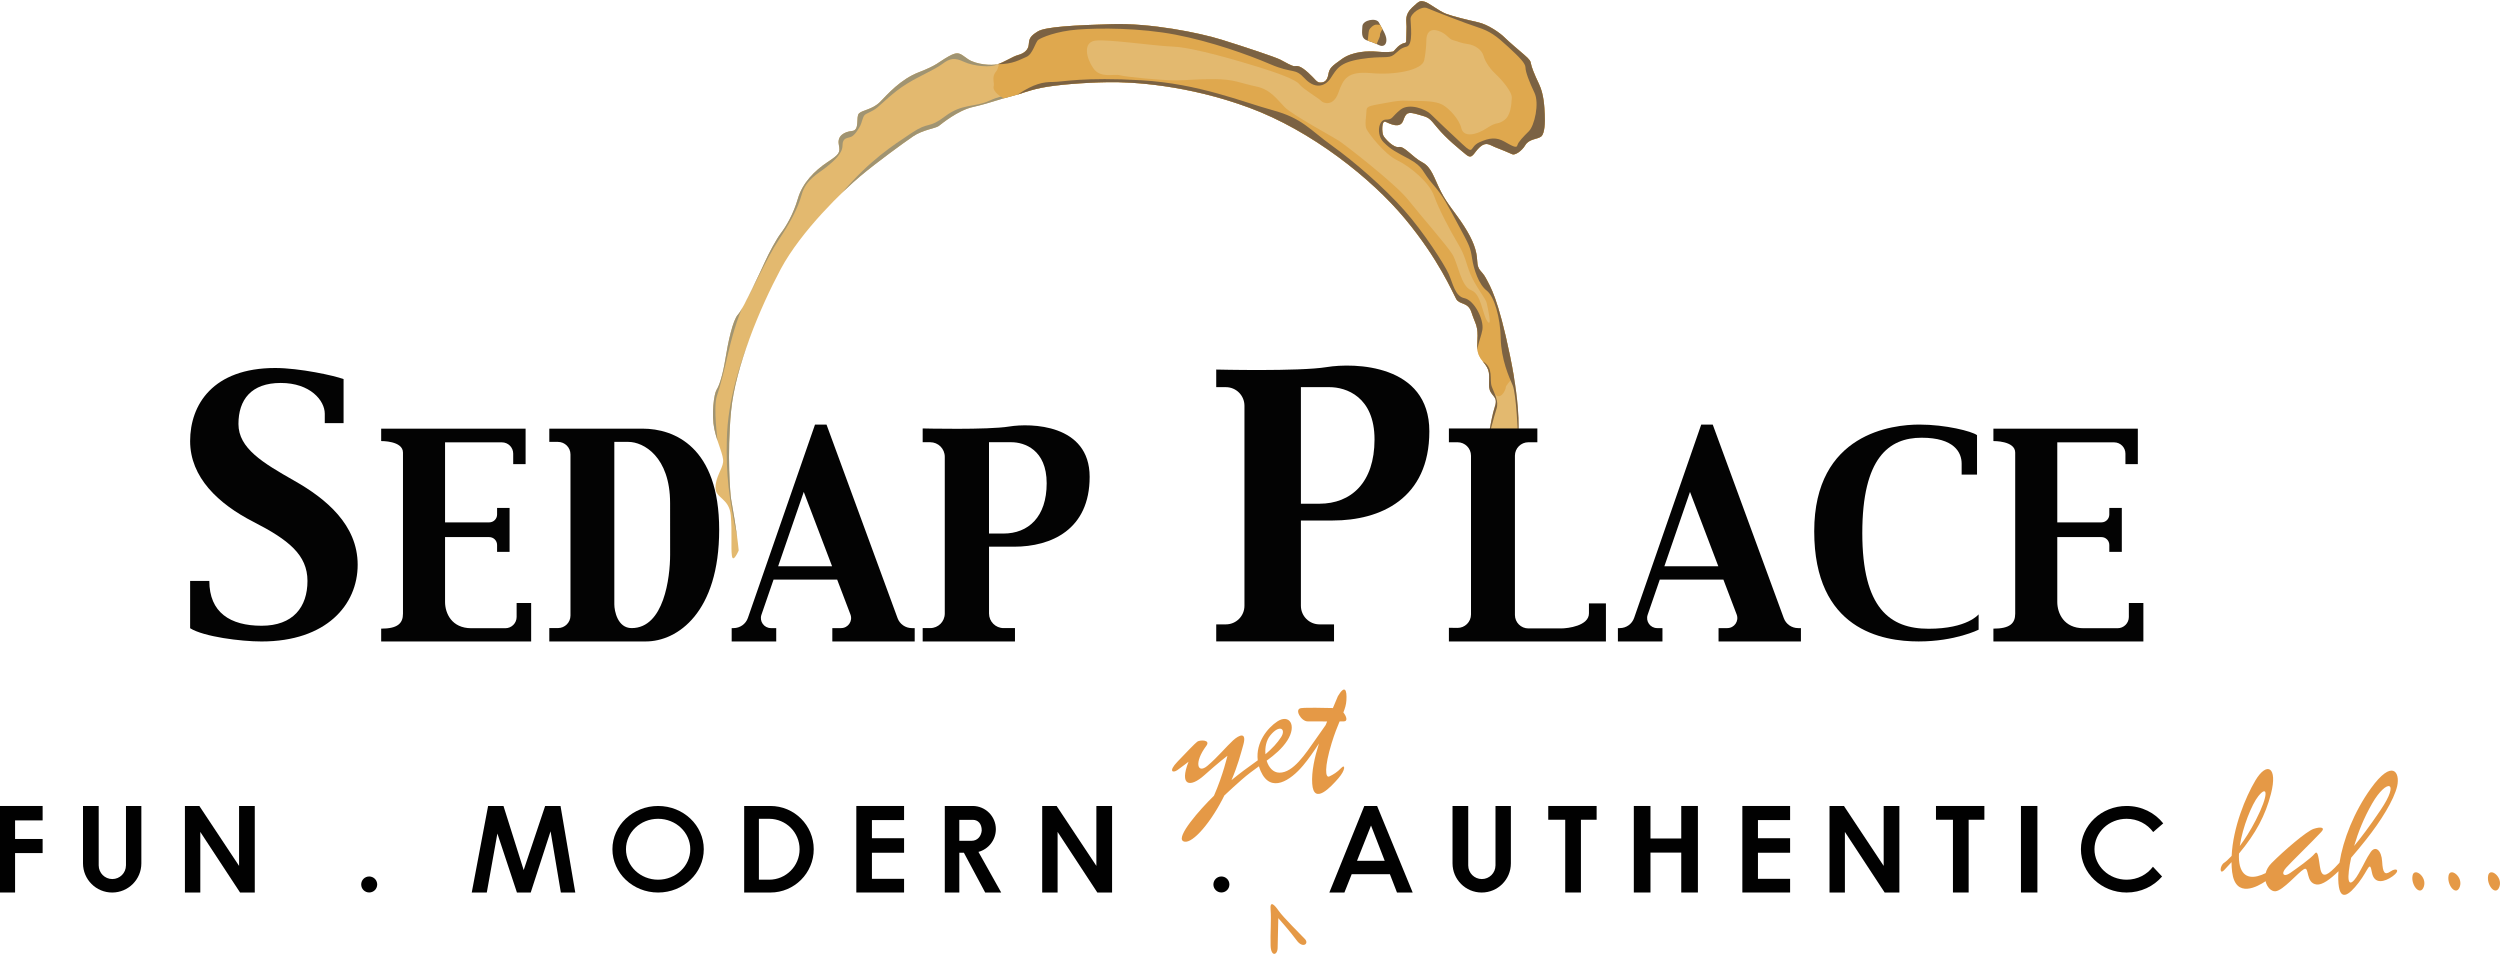 <?xml version="1.0" encoding="utf-8"?>
<!-- Generator: Adobe Illustrator 24.0.1, SVG Export Plug-In . SVG Version: 6.00 Build 0)  -->
<svg version="1.1" xmlns="http://www.w3.org/2000/svg" xmlns:xlink="http://www.w3.org/1999/xlink" x="0px" y="0px" width="1000px"
	 height="382px" viewBox="0 0 1000 382" style="enable-background:new 0 0 1000 382;" xml:space="preserve">
<style type="text/css">
	.st0{clip-path:url(#SVGID_2_);fill:#A09472;}
	.st1{clip-path:url(#SVGID_2_);fill:#DFA84E;}
	.st2{clip-path:url(#SVGID_2_);fill:#7B6243;}
	.st3{clip-path:url(#SVGID_2_);fill:#E3B96F;}
	.st4{clip-path:url(#SVGID_4_);fill:#DFA84E;}
	.st5{fill:#030303;}
	.st6{fill:#010101;}
	.st7{fill:#E59946;}
</style>
<g id="Layer_1">
</g>
<g id="Layer_2">
	<g>
		<g>
			<defs>
				<path id="SVGID_1_" d="M295.48,220.18c-0.76-8.09-2.75-18.78-3.05-20.61c-0.31-1.83-1.68-17.4,0-35.11
					c1.68-17.71,11.6-41.37,19.84-56.79c8.24-15.42,25.34-31.75,31.9-37.25c6.56-5.5,17.25-13.28,21.07-15.88
					c3.82-2.6,9.01-3.21,10.23-4.12c1.22-0.92,7.63-6.26,13.74-7.63s10.84-3.21,15.27-4.27c4.43-1.07,6.11-2.14,11.91-3.36
					c5.8-1.22,17.25-2.14,26.87-2.29c9.62-0.15,31.75,1.07,56.48,10.23c24.73,9.16,48.7,28.09,62.28,44.42s19.08,29.61,20.46,32.06
					c1.37,2.44,4.73,1.07,6.11,5.34c1.37,4.27,2.44,5.04,2.44,9.31s-0.92,6.72,2.14,10.38c3.05,3.66,2.44,4.73,2.44,9.46
					s3.97,3.82,2.29,8.7c-1.68,4.88-3.51,18.62-3.51,18.62l12.82-6.72c0,0,1.53-9.31-3.21-32.36s-7.94-27.78-9.62-30.99
					c-1.68-3.21-3.36-2.9-3.51-7.02s-1.68-8.24-5.19-13.74c-3.51-5.5-6.56-8.55-9.31-13.89c-2.75-5.34-3.66-9.77-7.48-11.75
					c-3.82-1.98-7.17-6.56-9.31-6.11c-2.14,0.46-5.65-3.36-6.26-4.58c-0.61-1.22-0.76-6.26,0.92-5.5c1.68,0.76,5.8,2.9,7.02-0.46
					c1.22-3.36,1.83-3.66,6.11-2.44c4.27,1.22,4.12,1.07,7.63,5.34s8.85,8.55,11.45,10.69c2.6,2.14,2.9-0.76,5.5-3.05
					c2.6-2.29,3.97-0.76,5.95,0c1.98,0.76,6.11,2.44,7.02,2.9c0.92,0.46,3.66-1.07,5.19-3.66c1.53-2.6,5.04-2.29,6.41-3.51
					c1.37-1.22,1.53-5.65,1.37-8.7c-0.15-3.05-0.31-8.09-2.29-12.21c-1.98-4.12-3.05-7.02-3.21-8.09c-0.15-1.07-0.46-1.68-2.75-3.66
					c-2.29-1.98-5.95-5.04-7.79-6.87c-1.83-1.83-6.56-5.19-10.69-6.11c-4.12-0.92-9.77-2.29-12.67-3.36
					c-2.9-1.07-7.17-4.58-8.7-4.88c-1.53-0.31-1.68-0.76-4.88,2.29c-3.21,3.05-2.29,5.34-2.29,7.63s-0.15,5.04-0.15,5.95
					c0,0.92-0.61,0.31-2.29,1.37c-1.68,1.07-2.44,2.6-3.05,2.75s-3.51,0.31-6.56,0c-3.05-0.31-9.46-0.15-13.74,2.9
					s-5.04,3.66-5.5,6.26c-0.46,2.6-1.68,3.21-3.21,3.21c-1.53,0-1.83-1.22-4.88-3.97c-3.05-2.75-4.27-2.75-5.34-2.6
					c-1.07,0.15-3.66-1.53-5.8-2.6c-2.14-1.07-14.04-5.04-23.36-7.94s-28.7-6.72-43.96-6.26c-15.27,0.46-26.56,1.07-29.61,2.9
					s-3.51,2.9-3.66,5.19c-0.15,2.29-1.98,3.66-4.27,4.27c-2.29,0.61-5.8,3.05-8.24,3.66s-8.55,0.15-11.75-1.98
					s-3.66-3.51-7.94-1.07s-4.27,3.36-11.75,6.26c-7.48,2.9-12.52,8.85-15.57,11.91c-3.05,3.05-7.02,3.21-8.4,4.58
					c-1.37,1.37,0.46,6.72-2.75,7.02c-3.21,0.31-5.95,1.98-5.34,5.34c0.61,3.36,0.46,3.82-4.58,7.17
					c-5.04,3.36-9.92,8.24-11.75,14.5s-4.73,11.14-6.72,13.74c-1.98,2.6-4.88,8.09-6.41,11.45c-1.53,3.36-8.7,18.93-10.84,21.22
					c-2.14,2.29-3.97,11.14-5.04,17.71c-1.07,6.56-2.44,10.69-3.51,12.36c-1.07,1.68-2.14,9.92-0.92,15.72
					c1.22,5.8,3.82,10.53,3.51,13.28c-0.31,2.75-3.05,5.95-3.05,10.23c0,4.27,5.5,4.12,6.11,10.99c0.61,6.87,0,12.98,0.46,16.18
					C293.19,225.53,295.48,220.18,295.48,220.18z"/>
			</defs>
			<use xlink:href="#SVGID_1_"  style="overflow:visible;fill:#E3B96F;"/>
			<clipPath id="SVGID_2_">
				<use xlink:href="#SVGID_1_"  style="overflow:visible;"/>
			</clipPath>
			<path class="st0" d="M398.97,25.71c-2.35,1.45-9.53,0.81-13.37-0.98c-3.85-1.79-5.64-1.42-8.72,0.89
				c-3.08,2.31-8.85,4.62-14.23,7.95c-5.38,3.33-9.74,7.82-11.79,9.49c-2.05,1.67-4.23,2.18-5,2.95c-0.77,0.77-1.15,3.08-1.67,4.1
				c-0.51,1.03-2.18,3.97-3.72,4.61c-1.54,0.64-3.46,0.26-3.46,3.46s-3.33,6.15-6.54,8.72c-3.2,2.56-8.08,4.87-9.74,10.77
				s-4.63,11.33-9.36,18.46c-4.73,7.13-11.27,21.77-13.74,25.74c-2.47,3.97-5.49,15.41-6.52,20.02s-2.85,12.08-4.36,16.54
				c-1.51,4.45,0.32,18.18,0.32,18.18c-6.09-6.13-6.35-28.57,3.59-53.18s31.86-62.69,52.5-80.5s38.07-26.66,38.07-26.66
				L398.97,25.71z"/>
			<path class="st0" d="M294.87,214.94c-3.23-15.49-4.52-24.59-4.13-39.46c0.38-14.87,4.89-31.07,13.92-52.07
				c9.03-21,20.33-32.5,31.99-46.11s20.37-18.99,27.8-23.99c7.44-5,6.67-1.54,13.59-6.79s11.79-3.46,17.82-6.28
				c6.03-2.82,13.25-3.07,13.25-3.07l5.47,3.96c0,0-102.04,66.02-112.17,106.4C292.28,187.91,294.87,214.94,294.87,214.94z"/>
			<path class="st1" d="M404.92,40.71c-5.82-1.73-7.52-4.61-7.52-5.64s0.34-0.17,0-2.91c-0.34-2.73,1.45-3.76,1.58-4.44
				c0.13-0.68,0.99-2.73,0.99-2.73s7.18-13.67,26.49-17.61s77.77,6.84,85.46,12.31C519.61,25.15,569-5.96,569-5.96l23.59,1.37
				c0,0,28.2,17.32,29.06,42.85S609,143.6,609,145.48s-6.67,8.2-6.67,9.4c0,1.2-2.37,5.75-4.56,2.48c-2.19-3.27-8.43-8.63-8.43-8.63
				l-84.44-92.3L404.92,40.71z"/>
			<path class="st2" d="M398.97,25.71c6.46-0.04,9.02-1.92,11.58-2.95c2.56-1.03,3.59-5.98,4.79-6.84c1.2-0.85,7.01-3.42,15.72-4.1
				c8.72-0.68,24.95-0.68,39.14,2.05s28.89,7.94,37.94,11.83c9.06,3.89,9.74,1.33,13.67,5.6c3.93,4.27,8.03,3.59,10.43,0
				c2.39-3.59,3.42-6.32,12.14-7.69s10.94,0,13.16-1.71c2.22-1.71,2.39-2.56,5.13-3.25c2.73-0.68,1.54-9.06,1.54-11.11
				s4.27-5.3,6.67-4.27c2.39,1.03,15.55,6.15,20.34,7.69c4.79,1.54,7.35,3.44,11.96,7.7s7.01,6.65,7.01,8.36
				c0,1.71,1.54,5.81,3.59,10.08c2.05,4.27,0,13.16-2.22,15.38c-2.22,2.22-4.27,4.27-4.61,5.64c-0.34,1.37-2.22,0.17-5.3-1.54
				c-3.08-1.71-5.81-1.54-9.91,0.34s-1.88,5.3-6.67,0.85s-10.94-10.26-12.82-12.14c-1.88-1.88-8.55-4.61-12.14-1.71
				c-3.59,2.91-2.91,3.93-5.81,3.93s-3.93,5.98-0.85,9.06c3.08,3.08,4.79,3.76,10.43,6.84c5.64,3.08,4.96,5.05,9.23,9.91
				c4.27,4.87,5.81,8.2,10.26,16.41s4.79,8.89,5.47,13.33c0.68,4.44,2.7,10.43,5.81,12.82s5.47,10.77,5.64,19.14
				c0.17,8.38,3.32,15.46,4.79,18.8c1.47,3.34,2.12,20.49,2.12,20.49l-12.08,1.66c0,0,2.44-9.68,3.47-12.76
				c1.03-3.08-0.81-5.99-1.88-8.89s0.94-7.36-3.55-10.09s-0.9-8.37-0.21-12.64c0.68-4.27-3.37-11.9-7.18-12.65
				c-3.81-0.75-4.61-5.98-6.32-9.74s-9.74-16.41-17.78-25.47s-19.83-19.31-28.89-25.81c-9.06-6.5-11.79-10.94-23.76-14.19
				c-11.96-3.25-29.4-10.6-52.47-11.96c-23.07-1.37-31.45,0.68-35.38,0.68c-3.93,0-7.53,0.68-14.02,4.96c0,0,35.38-1.2,79.82,13.84
				s72.47,30.77,87.85,69.05c15.38,38.29,17.78,67,17.78,67l30.77-8.89V48.57c0,0-10.26-62.9-11.96-63.24S392.95,4.47,392.95,4.47
				L398.97,25.71z"/>
			<path class="st3" d="M570.54,16.09c0-2.56,1.2-4.96,4.79-3.76c3.59,1.2,3.93,3.25,5.98,3.76c2.05,0.51,3.08,1.2,5.81,1.54
				c2.73,0.34,5.64,2.22,6.32,4.79s3.08,5.64,4.96,7.35c1.88,1.71,6.5,6.84,6.32,9.4c-0.17,2.56-0.34,7.18-3.25,9.06
				c-2.91,1.88-2.39,0.17-6.84,3.08c-4.44,2.91-9.23,3.59-10.08,0s-4.79-7.86-7.52-9.4c-2.73-1.54-7.86-1.54-11.62-1.54
				s-4.1-0.51-10.43,0.68c-6.32,1.2-8.38,1.2-8.38,3.08c0,1.88-0.85,5.81,0,7.52s7.01,9.91,12.31,12.48
				c5.3,2.56,12.82,8.89,14.7,14.19c1.88,5.3,6.5,14.02,9.57,19.14c3.08,5.13,3.08,7.52,4.96,12.14c1.88,4.61,6.15,9.91,6.5,11.45
				c0.34,1.54,2.39,10.26,0.34,7.52c-2.05-2.73-2.39-10.94-6.5-12.48c-4.1-1.54-5.3-10.77-7.52-14.36
				c-2.22-3.59-12.31-15.04-17.61-21.71c-5.3-6.67-25.47-22.22-27.86-23.76s-18.46-10.26-21.54-13.33
				c-3.08-3.08-5.64-7.18-11.62-8.38c-5.98-1.2-8.55-2.91-16.75-2.91s-10.43,0.51-15.55,0.51c-5.13,0-19.66-1.37-22.05-2.05
				c-2.39-0.68-7.69,1.37-10.6-2.73c-2.91-4.1-4.27-10.43,0.68-11.11c4.96-0.68,23.07,2.05,31.28,2.39s27.01,5.98,34.18,8.2
				s14.83,4.96,16.22,6.84c1.39,1.88,8.06,5.81,8.74,6.67c0.68,0.85,4.79,2.5,6.84-3.2c2.05-5.69,3.59-8.77,13.16-7.91
				s20.34-1.2,21.19-5.13S570.54,16.09,570.54,16.09z"/>
		</g>
		<g>
			<defs>
				<path id="SVGID_3_" d="M546.36,16.01c-1.92-1.03-1.54-3-1.41-5.51c0.13-2.51,5.64-3.59,6.67-1.41c1.03,2.18,2.95,4.74,2.95,6.92
					s-1.54,2.82-2.95,2.05C550.2,17.29,546.36,16.01,546.36,16.01z"/>
			</defs>
			<use xlink:href="#SVGID_3_"  style="overflow:visible;fill:#7B6243;"/>
			<clipPath id="SVGID_4_">
				<use xlink:href="#SVGID_3_"  style="overflow:visible;"/>
			</clipPath>
			<path class="st4" d="M547,17.16c0.17-0.88,0.38-4.52,0.64-5.15s1.74-2.27,3.08-2.16c1.34,0.11,3.38,0.02,2.82,0.9
				s-1.67,2.56-1.54,3.33c0.13,0.77-2.09,4.49-1.68,5C550.71,19.6,547,17.16,547,17.16z"/>
		</g>
		<g>
			<path class="st5" d="M117.77,192.32c-12.65-7.18-22.39-12.99-22.39-22.73s5.13-16.41,16.92-16.41c11.79,0,17.61,7.01,17.61,12.31
				v3.76h7.52v-17.61c-3.59-1.37-17.61-4.44-27.35-4.44c-24.95,0-34.03,14.7-34.03,29.23c0,14.53,11.3,25.13,25.31,32.3
				c14.02,7.18,21.63,13.2,21.63,23.65c0,10.46-5.76,17.92-18.35,17.92c-12.59,0-20.91-5.33-20.91-17.92h-7.68v18.91
				c5.45,3.42,20.36,5.3,28.56,5.3c25.98,0,38.46-14.7,38.46-30.68S130.41,199.49,117.77,192.32z"/>
			<path class="st5" d="M257.03,171.46h-37.31v5.3h3.47c2.76,0,5,2.24,5,5v64.47c0,2.76-2.24,5-5,5h-3.47v5.35c0,0,25.9,0,38.59,0
				c12.7,0,29.36-11.58,29.36-44.7S269.71,171.46,257.03,171.46z M268.05,221.89c0,9.09-2.44,29.35-15.39,29.35
				c-5.64,0-6.93-6.92-6.93-9.49v-64.99h5.65c6.01,0,16.66,5.9,16.66,24.48C268.05,201.25,268.05,212.78,268.05,221.89z"/>
			<path class="st5" d="M206.65,246.78c0,2.49-2.02,4.51-4.51,4.51h-13.61c-7.86,0-10.51-5.98-10.51-10.51c0-1.89,0-13.28,0-25.94
				h17.67c1.73,0,3.14,1.41,3.14,3.14v2.76h5v-17.56h-5v2.63c0,1.73-1.41,3.14-3.14,3.14h-17.67v-32.01h22.75
				c2.49,0,4.51,2.02,4.51,4.51v4.21h4.96v-14.19h-57.77v4.96c0,0,8.72-0.17,8.72,4.61c0,4.79,0,60.51,0,64.44
				c0,3.93-2.22,5.98-8.72,5.98v5.13h59.99V241.2h-5.81V246.78z"/>
			<path class="st5" d="M851.54,241.2v5.58c0,2.49-2.02,4.51-4.51,4.51h-13.61c-7.86,0-10.51-5.98-10.51-10.51
				c0-1.89,0-13.28,0-25.94h17.67c1.73,0,3.14,1.41,3.14,3.14v2.76h5v-17.56h-5v2.63c0,1.73-1.41,3.14-3.14,3.14h-17.67v-32.01
				h22.75c2.49,0,4.51,2.02,4.51,4.51v4.21h4.96v-14.19h-57.77v4.96c0,0,8.72-0.17,8.72,4.61c0,4.79,0,60.51,0,64.44
				c0,3.93-2.22,5.98-8.72,5.98v5.13h59.99V241.2H851.54z"/>
			<path class="st5" d="M359.03,247.27l-28.42-77.43h-4.61l-26.84,77.33c-0.85,2.44-3.15,4.07-5.73,4.07h-0.76v5.35h17.82v-5.35
				h-2.12c-2.76,0-4.69-2.72-3.8-5.32l4.85-14.07h25.45l5.31,13.95c1,2.63-0.94,5.44-3.75,5.44h-3.5v5.35h32.95v-5.35h-1.14
				C362.18,251.24,359.91,249.65,359.03,247.27z M311.26,226.5l10.25-29.74l11.32,29.74H311.26z"/>
			<path class="st5" d="M713.52,247.27l-28.42-77.43h-4.61l-26.84,77.33c-0.85,2.44-3.15,4.07-5.73,4.07h-0.76v5.35h17.82v-5.35
				h-2.12c-2.76,0-4.69-2.72-3.8-5.32l4.85-14.07h25.45l5.31,13.95c1,2.63-0.94,5.44-3.75,5.44h-3.5v5.35h32.95v-5.35h-1.14
				C716.67,251.24,714.4,249.65,713.52,247.27z M665.75,226.5L676,196.76l11.32,29.74H665.75z"/>
			<path class="st5" d="M403.68,170.61c-8.59,1.41-34.61,0.77-34.61,0.77v5.51h3.01c3.22,0,5.83,2.61,5.83,5.83v62.69
				c0,3.22-2.61,5.83-5.83,5.83h-3.01v5.35h36.92v-5.35h-4.55c-3.22,0-5.83-2.61-5.83-5.83v-26.73h10
				c14.87,0,30.25-6.79,30.25-27.95C435.85,169.58,412.27,169.2,403.68,170.61z M401.37,213.42c-2.19,0-4.1,0-5.77,0v-36.53
				c4.15,0,7.54,0,8.97,0c5.13,0,14.1,2.95,14.1,16.41C418.68,206.76,411.37,213.42,401.37,213.42z"/>
			<path class="st5" d="M530.67,146.84c-10.96,1.8-44.18,0.98-44.18,0.98v7.04h3.85c4.11,0,7.44,3.33,7.44,7.44v80.01
				c0,4.11-3.33,7.44-7.44,7.44h-3.85v6.82h47.12v-6.82h-5.81c-4.11,0-7.44-3.33-7.44-7.44V208.2h12.76
				c18.98,0,38.62-8.67,38.62-35.67C571.74,145.54,541.63,145.04,530.67,146.84z M527.72,201.49c-2.79,0-5.23,0-7.36,0v-46.63
				c5.3,0,9.63,0,11.45,0c6.54,0,18,3.76,18,20.94C549.81,192.99,540.49,201.49,527.72,201.49z"/>
			<path class="st5" d="M635.58,245.34c0,5-8.46,6.03-11.15,6.03h-13.08c-2.97,0-5.38-2.41-5.38-5.38v-63.71
				c0-2.97,2.41-5.38,5.38-5.38h3.59v-5.51h-35.38v5.51h3.46c2.97,0,5.38,2.41,5.38,5.38v63.5c0,3-2.46,5.43-5.46,5.38l-3.38-0.05
				v5.47h60.25h2.56v-15.22h-6.79V245.34z"/>
			<path class="st5" d="M771.46,251.5c-15.51,0-26.54-8.2-26.54-38.29s10.64-38.12,23.72-38.12s16.02,5.9,16.02,10.38v4.36h6.15
				v-15.77c-2.05-1.54-12.56-4.23-23.07-4.23s-42.05,3.33-42.05,42.69c0,39.36,27.18,44.06,41.79,44.06c14.61,0,23.97-4.7,23.97-4.7
				v-6.15C791.46,245.73,786.97,251.5,771.46,251.5z"/>
		</g>
		<g>
			<polygon class="st6" points="0,357 6.03,357 6.03,341.23 17.05,341.23 17.05,335.59 6.03,335.59 6.03,328.16 17.05,328.16 
				17.05,322.39 0,322.39 			"/>
			<path class="st6" d="M50.38,346.17c0,3.01-2.44,5.45-5.45,5.45c-3.01,0-5.45-2.44-5.45-5.45v-23.78H33.2v22.95
				c0,6.44,5.22,11.67,11.67,11.67s11.67-5.22,11.67-11.67v-22.95h-6.15V346.17z"/>
			<path class="st6" d="M598.19,346.17c0,3.01-2.44,5.45-5.45,5.45c-3.01,0-5.45-2.44-5.45-5.45v-23.78h-6.28v22.95
				c0,6.44,5.22,11.67,11.67,11.67c6.44,0,11.67-5.22,11.67-11.67v-22.95h-6.15V346.17z"/>
			<polygon class="st6" points="95.63,346.36 79.74,322.39 73.97,322.39 73.97,357 80.12,357 80.12,332.77 96.02,357 101.91,357 
				101.91,322.39 95.63,322.39 			"/>
			<polygon class="st6" points="438.55,346.36 422.65,322.39 416.88,322.39 416.88,357 423.04,357 423.04,332.77 438.93,357 
				444.83,357 444.83,322.39 438.55,322.39 			"/>
			<polygon class="st6" points="753.47,346.36 737.58,322.39 731.81,322.39 731.81,357 737.96,357 737.96,332.77 753.86,357 
				759.75,357 759.75,322.39 753.47,322.39 			"/>
			<path class="st6" d="M147.68,350.59c-1.77,0-3.2,1.43-3.2,3.2c0,1.77,1.43,3.2,3.2,3.2c1.77,0,3.2-1.43,3.2-3.2
				C150.88,352.03,149.45,350.59,147.68,350.59z"/>
			<path class="st6" d="M488.56,350.59c-1.77,0-3.2,1.43-3.2,3.2c0,1.77,1.43,3.2,3.2,3.2c1.77,0,3.2-1.43,3.2-3.2
				C491.77,352.03,490.33,350.59,488.56,350.59z"/>
			<polygon class="st6" points="218.06,322.39 209.47,348.03 201.39,322.39 195.24,322.39 188.7,357 194.72,357 198.95,333.41 
				206.77,357 212.29,357 220.23,332.52 224.34,357 230.11,357 224.21,322.39 			"/>
			<path class="st6" d="M263.25,322.39c-10.1,0-18.28,7.74-18.28,17.3c0,9.56,8.18,17.32,18.28,17.32
				c10.08,0,18.26-7.76,18.26-17.32C281.51,330.13,273.33,322.39,263.25,322.39z M263.25,351.88c-7.1,0-12.86-5.46-12.86-12.19
				s5.75-12.17,12.86-12.17c7.09,0,12.86,5.45,12.86,12.17S270.34,351.88,263.25,351.88z"/>
			<path class="st6" d="M850.65,351.88c-7.1,0-12.86-5.46-12.86-12.19s5.75-12.17,12.86-12.17c4.4,0,8.3,2.11,10.62,5.3l4.02-3.47
				c-3.33-4.23-8.64-6.96-14.64-6.96c-10.1,0-18.28,7.74-18.28,17.3c0,9.56,8.18,17.32,18.28,17.32c5.72,0,10.82-2.5,14.18-6.41
				l-3.66-3.91C858.84,349.83,854.99,351.88,850.65,351.88z"/>
			<path class="st6" d="M308.17,322.39h-10.5v34.62h10.5c9.56,0,17.32-7.76,17.32-17.32c0-4.78-1.95-9.11-5.07-12.23
				C317.28,324.32,312.95,322.39,308.17,322.39z M307.66,351.88h-4.1v-24.36h4.1c3.36,0,6.41,1.37,8.62,3.56
				c2.19,2.21,3.56,5.24,3.56,8.62C319.83,346.42,314.39,351.88,307.66,351.88z"/>
			<polygon class="st6" points="342.53,357 361.63,357 361.63,351.53 348.77,351.53 348.77,341.1 361.63,341.1 361.63,335.29 
				348.77,335.29 348.77,328.03 361.63,328.03 361.63,322.39 342.53,322.39 			"/>
			<polygon class="st6" points="696.94,357 716.04,357 716.04,351.53 703.18,351.53 703.18,341.1 716.04,341.1 716.04,335.29 
				703.18,335.29 703.18,328.03 716.04,328.03 716.04,322.39 696.94,322.39 			"/>
			<path class="st6" d="M398.34,331.66c0-5.12-4.15-9.27-9.27-9.27h-11.15V357h5.81v-15.9h1.83l8.51,15.9h6.41l-9.1-16.24
				C395.38,339.68,398.34,336.02,398.34,331.66z M383.72,336.32v-8.38h5.43c1.97,0,3.57,1.44,3.54,4.31
				c-0.25,2.3-1.7,4.07-4.09,4.07H383.72z"/>
			<path class="st6" d="M545.72,322.39L531.74,357h6.03l2.9-7.31h15.29l2.83,7.31h6.28l-14.23-34.61H545.72z M542.81,344.31
				l5.6-14.1l5.47,14.1H542.81z"/>
			<polygon class="st6" points="619.3,327.9 626.09,327.9 626.09,357 632.37,357 632.37,327.9 638.65,327.9 638.65,322.39 
				619.3,322.39 			"/>
			<polygon class="st6" points="774.39,327.9 781.18,327.9 781.18,357 787.46,357 787.46,327.9 793.75,327.9 793.75,322.39 
				774.39,322.39 			"/>
			<polygon class="st6" points="672.5,335.4 660.19,335.4 660.19,322.39 653.53,322.39 653.53,357 660.19,357 660.19,341.04 
				672.5,341.04 672.5,357 679.16,357 679.16,322.39 672.5,322.39 			"/>
			<rect x="808.38" y="322.39" class="st6" width="6.58" height="34.61"/>
		</g>
		<g>
			<path class="st7" d="M535.16,278.47c0,0-0.48,1.23-2,4.75c-3.44-0.06-10.26-0.26-12.7,0.03c-2.91,0.35,0,5.3,2.57,5.3
				c0,0,3.97,0.03,7.83,0.03c-0.2,0.46-0.39,0.94-0.6,1.45c-1.21,1.71-2.57,3.68-4,5.7c-4.1,5.81-8.96,13.41-14.53,13.34
				c-2.5-0.04-4.24-2.11-5.07-4.79c3.27-2.41,6.17-4.84,8.24-8.03c4.01-6.23,0.77-10.77-3.94-7.69c-3.92,2.57-8.73,8.43-7.86,15.57
				c-0.33,0.25-0.67,0.49-1.02,0.74c-3.09,2.19-6.15,4.43-9.47,7.18c2.54-5.96,3.57-10.13,4.68-14.01c1.54-5.39-1.54-4.2-4.1-1.85
				c-2.57,2.35-6.16,6.71-10.21,10.13c-4.07,3.43-5.43-1.37-0.48-7.95c1.92-2.54-2.56-2.47-3.59-1.7c-1.02,0.77-4.18,4.1-7.95,8.03
				c-3.75,3.92-1.79,4.61,0,3.33c1.8-1.28,4.45-3.33,4.45-3.33c-3.76,9.56,0.52,10.59,6.33,5.38c5.81-5.22,9.23-7.77,9.23-7.77
				s-1.73,7.66-5.38,15.98c-5.91,5.77-15.07,16.32-12.41,18.12c2.91,1.96,10.26-6.07,15.73-16.58c0.29-0.57,0.55-1.1,0.83-1.64
				c2.31-2.18,4.71-4.36,7.03-6.39c2.27-1.99,4.58-3.69,6.81-5.29c0.19,0.64,0.41,1.29,0.7,1.95c4.02,9.07,11.97,3.68,16.93-2.22
				c2.12-2.51,4.43-5.85,6.38-8.85c-1.7,5.35-3.04,11.27-2.7,16.11c0.6,8.72,7.44,1.29,10.43-2.14c2.99-3.41,2.82-5.9,1.19-4.18
				c-1.63,1.71-3.17,2.64-4.78,3.4c-1.63,0.74-2.05-3.57,0.93-13.31c1.15-3.75,2.25-6.48,3.18-8.69c0.76-0.01,1.39-0.01,1.79-0.03
				c1.57-0.06,0.94-2.05-0.28-3.57c0.67-1.7,1.12-3.15,1.21-4.81C538.84,275.81,537.89,273.85,535.16,278.47z M506.18,301.7
				c-0.25-2.69,0.33-5.55,1.89-7.48c3.76-4.68,6.49-2.67,4.36,0.65C510.97,297.15,508.85,299.43,506.18,301.7z"/>
			<path class="st7" d="M511.49,364.35c-1.71-2.48-3.59-4.36-3.25-0.43c0.34,3.93-0.17,9.74,0,14.36c0.17,4.61,2.82,3.85,2.82,0.77
				l0.26-11.79c0,0,4.87,5.47,7.35,8.89c2.48,3.42,5.04,1.28,3.33-0.51C520.29,373.84,513.2,366.83,511.49,364.35z"/>
			<path class="st7" d="M948.37,315.34c-6.79,9.42-11.16,20.67-12.57,29.73c-0.08,0.09-0.16,0.18-0.24,0.27
				c-4.74,5.26-6.15,5.26-7.05,3.46c-0.9-1.79-0.9-9.49-2.56-7.41c-1.67,2.07-7.31,6-9.87,7.8s-3.85,0.38-1.67-2.05
				c2.18-2.44,10.07-10.06,14.1-14.36c1.73-1.85-0.26-2.18-3.08-1.23c-2.82,0.95-11.67,8.54-16.79,13.67
				c-1.3,1.3-2.04,2.68-2.37,4.02c-4.42,2.17-8.88,2.58-10.32-2.99c-0.35-1.37-0.45-3.02-0.35-4.83
				c6.77-8.13,10.55-15.25,12.78-23.88c2.82-10.9-1.67-13.08-6.28-5.26c-3.87,6.56-8.9,18.63-9.44,30.08
				c-1.33,1.43-2.39,2.35-3,2.74c-1.79,1.15-1.94,4.98,0,2.95c1.04-1.09,2.01-2.15,2.95-3.19c0.02,1.34,0.09,2.66,0.25,3.96
				c1.38,10.86,10.36,5.72,13.37,3.66c0.55,2.42,2.31,4.16,3.94,4.03c3.08-0.26,9.1-7.56,11.41-8.85c2.31-1.28,0.51,5.64,5.13,6.15
				c2.17,0.24,5.33-2.05,8.69-5.32c-0.09,1.14-0.13,2.24-0.1,3.27c0.26,9.61,4.23,6.41,8.2,1.25c3.97-5.16,4.36-9.07,5.26-4.07
				c0.9,5,5.13,3.85,8.33,1.54c3.2-2.31,1.54-3.59-0.85-1.92c-2.39,1.67-3.13,0.51-3.38-3.97s-2.69-6.54-4.61-3.72
				c-1.92,2.82-2.18,3.97-4.74,8.46c-2.56,4.49-4.74,5.64-3.97-0.9c0.18-1.57,0.49-3.37,0.92-5.34c2.1-2.41,4.12-4.9,5.87-7.1
				c5.95-7.47,11.28-16.02,12.54-21.54C960.12,308.92,956.96,303.42,948.37,315.34z M903.37,318.41c3.72-4.61,4.23-0.64-1.03,9.61
				c-2.18,4.25-4.42,7.7-6.43,10.38C897.05,330.8,900.7,321.73,903.37,318.41z M952.21,324.05c-4.56,6.74-7.78,10.97-10.56,14.34
				c1.54-5.27,3.88-11.23,7.23-17.03C954.65,311.36,960.29,312.13,952.21,324.05z"/>
			<path class="st7" d="M965.03,350.21c-0.77,3.85,3.08,8.46,4.49,4.49C970.93,350.72,965.71,346.82,965.03,350.21z"/>
			<path class="st7" d="M979.43,350.21c-0.77,3.85,3.08,8.46,4.49,4.49S980.1,346.82,979.43,350.21z"/>
			<path class="st7" d="M995.27,350.21c-0.77,3.85,3.08,8.46,4.49,4.49S995.95,346.82,995.27,350.21z"/>
		</g>
	</g>
	<g>
	</g>
	<g>
	</g>
	<g>
	</g>
	<g>
	</g>
	<g>
	</g>
</g>
</svg>
